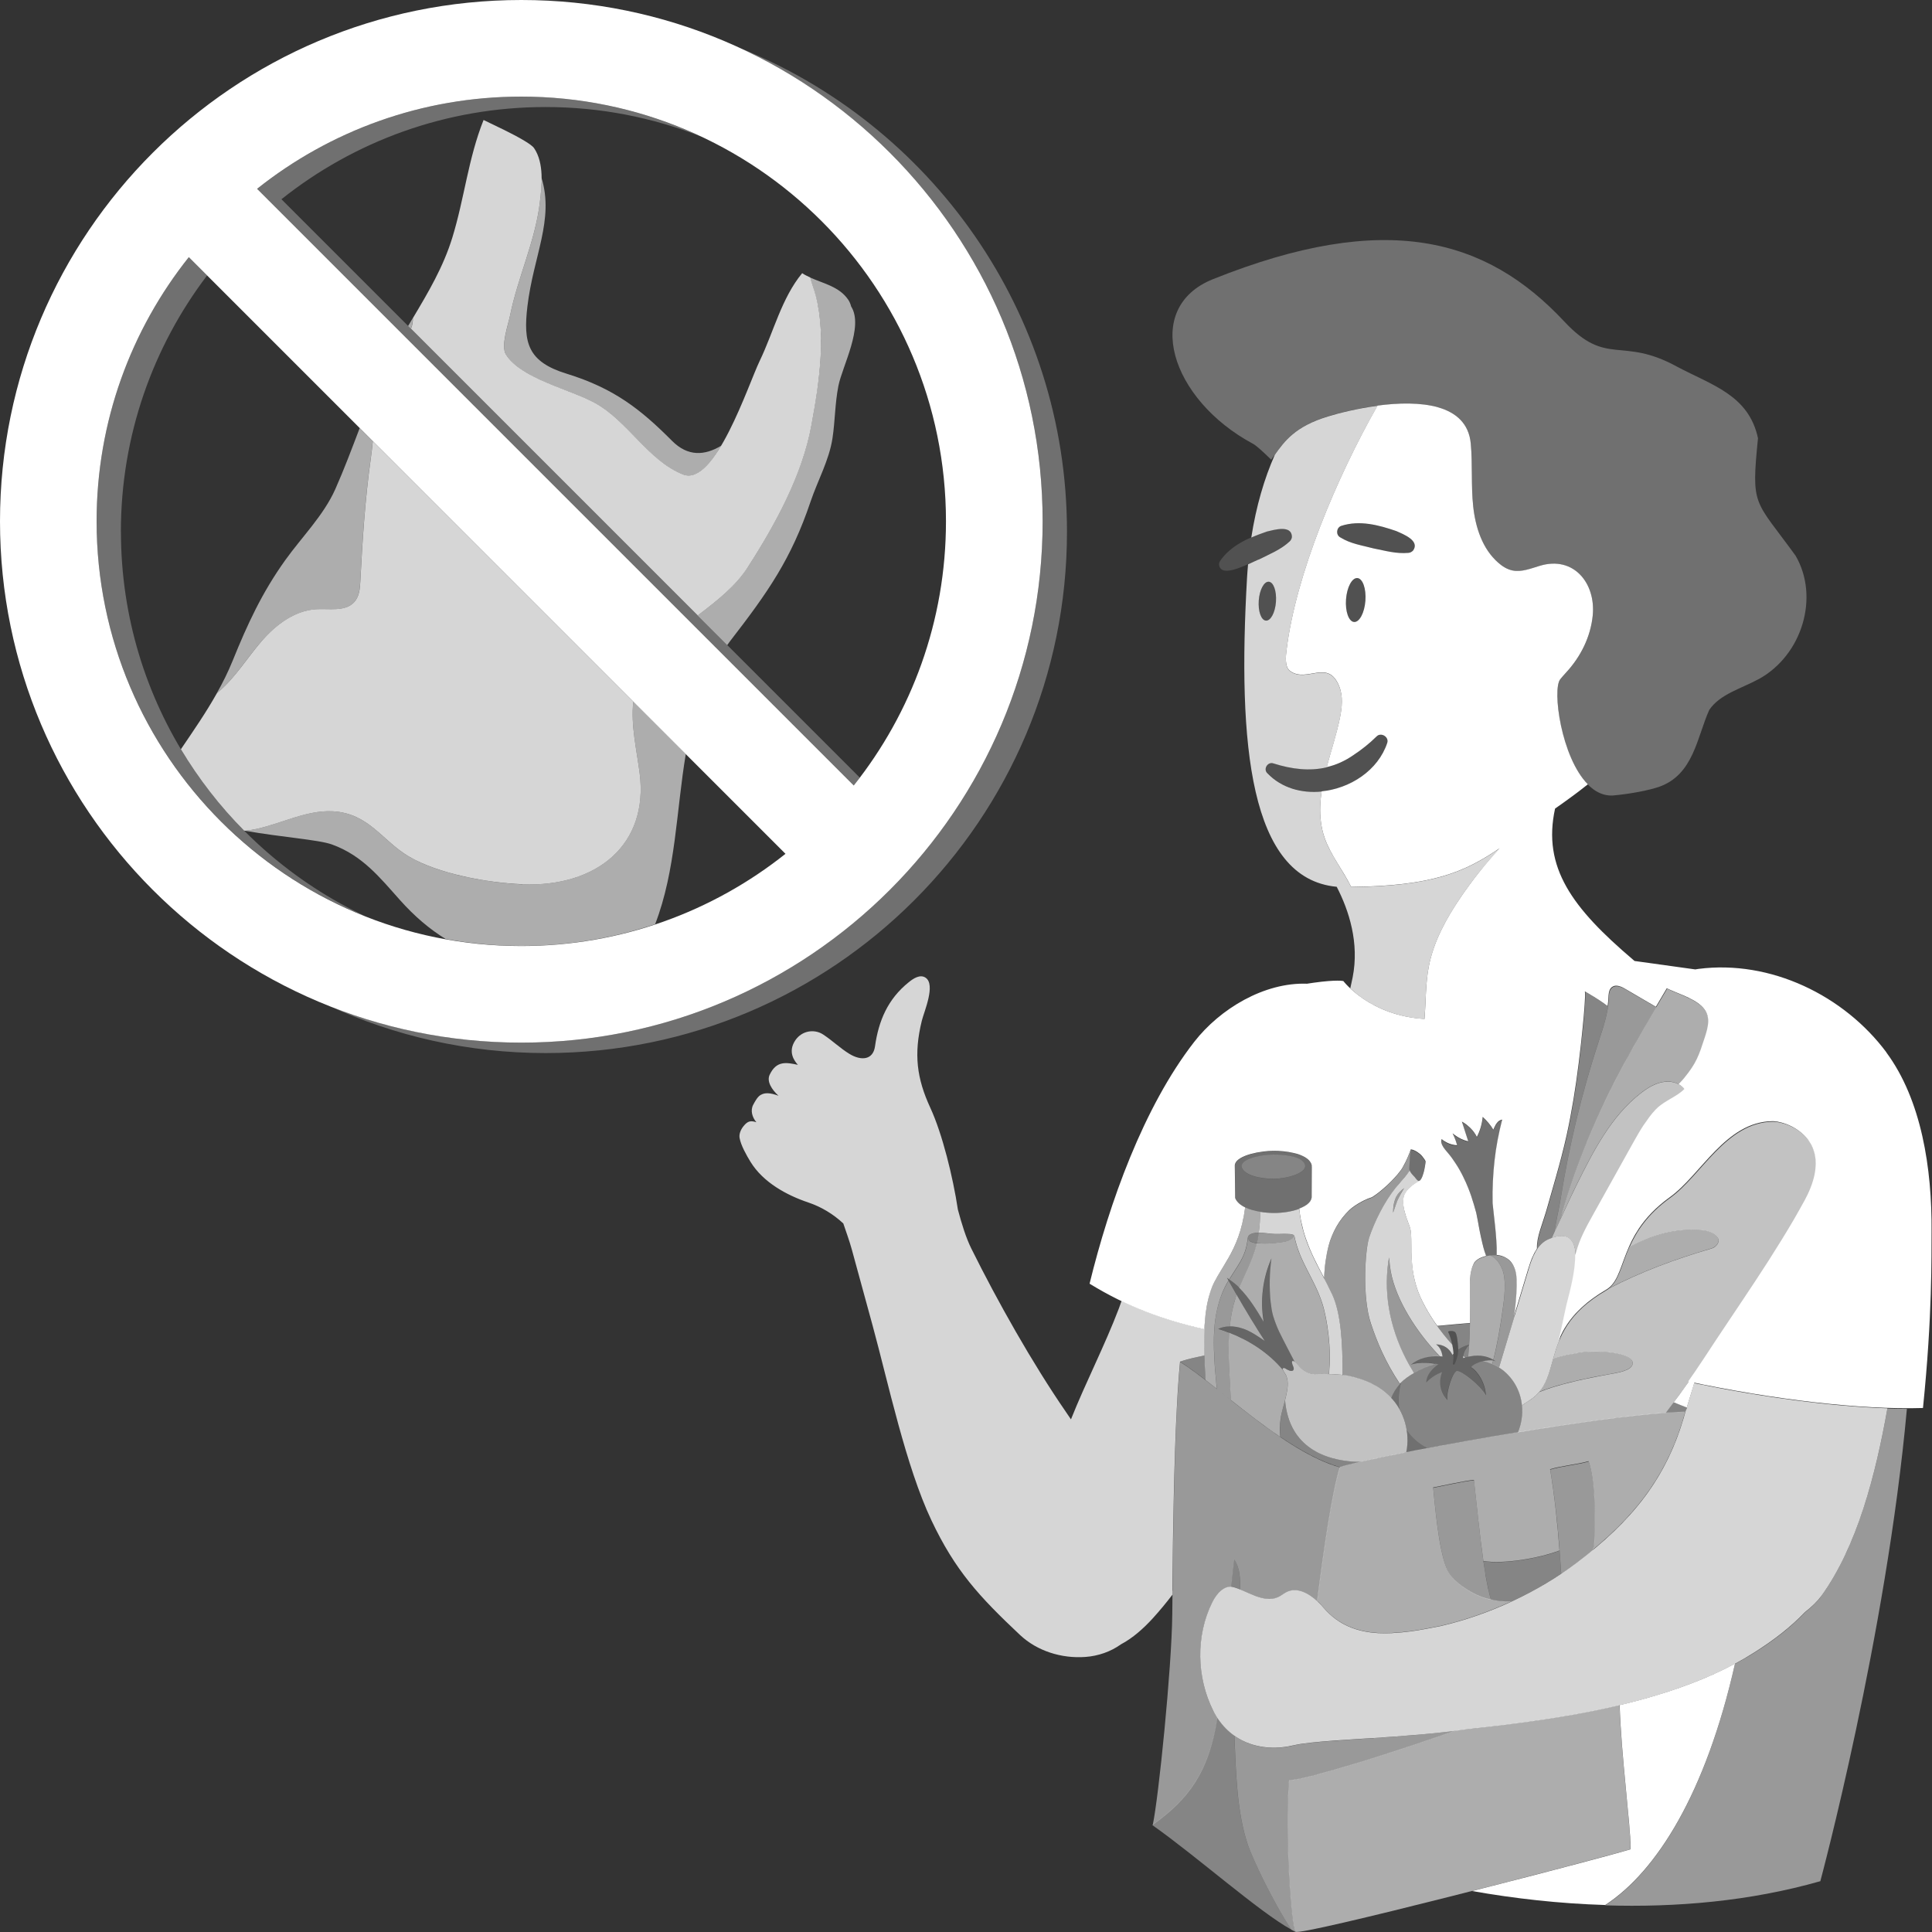 <svg viewBox="0 0 300 300" xmlns="http://www.w3.org/2000/svg"><rect x="0" y="0" width="300" height="300" fill="#333333" stroke="none"/><g fill="#fff"><path d="m 273.1 105.44 c -2.69 1.48 -6.03 2.33 -7.69 4.8 -1.93 4.29 -2.42 10.06 -7.82 11.95 -1.41 .48 -4.29 1.09 -7.22 1.34 -7.04 .22 -9.71 -16.06 -8.09 -18.05 .28 -.34 .56 -.67 .86 -.99 2.33 -2.51 3.85 -5.6 4.18 -8.91 .49 -4.99 -2.94 -9.29 -8.19 -7.72 -1.42 .42 -2.89 1.04 -4.33 .72 -.81 -.18 -1.53 -.64 -2.15 -1.19 -2.46 -2.14 -3.54 -5.49 -3.89 -8.74 s -.08 -6.53 -.38 -9.78 c -.87 -9.25 -16.79 -5.87 -22.18 -4.22 -5.76 1.75 -7.12 4.46 -8.81 6.73 -1.35 -1.33 -2.33 -2.2 -2.81 -2.46 -12.87 -6.9 -17.28 -21.14 -6.23 -25.57 26.85 -10.76 42.44 -6.38 54.54 6.56 6.65 7.13 8.83 2.25 17.55 7.04 5.35 2.85 11.12 4.39 12.54 11.1 -1.07 10.78 -.58 9.38 5.84 18.24 3.74 6.42 1.04 15.44 -5.72 19.16 z" opacity=".3"/><path d="m 221.09 181.93 c .13 -.51 .27 -1.41 .25 -1.53 -.02 -.14 -.51 -.81 -.72 -1.01 -.45 -.41 -1.02 -.8 -1.58 -.84 -.12 .68 -.22 2.73 -.22 2.89 .02 .58 .46 .94 .81 1.32 .19 .21 .51 .79 .82 .61 s .55 -1.13 .63 -1.44 z" opacity=".3"/><path d="m 192.99 206.31 c 1.23 .44 2.33 1.19 3.41 1.94 -2.06 -3.21 -4.02 -6.49 -5.86 -9.83 2.55 1.57 4.18 4.24 5.71 6.82 -.58 -3.31 -.15 -6.79 1.21 -9.86 -.31 2.25 -.35 4.53 -.13 6.78 .07 .72 .17 1.44 .38 2.14 .23 .8 .56 1.7 .93 2.44 .79 1.62 1.6 3.14 2.42 4.72 -.59 -.4 -.44 .28 -.23 .71 .1 .21 .14 .49 -.03 .64 -.14 .12 -.34 .09 -.51 .03 -.2 -.06 -.38 -.15 -.56 -.27 -.08 -.05 -.16 -.11 -.25 -.14 s -.21 -.02 -.27 .06 c -.04 .05 -.02 .13 .02 .24 -2.62 -3.12 -6.21 -5.21 -10.06 -6.39 1.18 -.56 2.59 -.47 3.83 -.03 z" opacity=".25"/><path d="m 191.75 181.04 c -.04 -1.41 3.42 -2.3 5.99 -2.31 2.32 -.01 5.45 .53 5.93 2.13 .04 .13 .04 .26 .03 .38 h .01 l -.02 4.38 c .21 1.89 -3.23 2.73 -5.79 2.73 -2.72 0 -5.62 -.82 -6.09 -2.3 z m 1.08 .26 c .37 1.16 2.76 1.78 5 1.75 2.12 -.03 5.25 -.94 4.8 -2.21 -.45 -1.29 -3.26 -1.55 -4.93 -1.54 -2.25 .02 -5.26 .78 -4.87 2 z" opacity=".3"/><path d="m 223.34 211.87 c -1.18 -.32 -2.98 -.42 -4.26 0 1.41 -1.12 3.11 -1.47 4.91 -1.24 -.12 -.77 -.39 -1.48 -1.01 -1.89 1.16 .05 2.04 .59 2.54 1.63 .05 -.06 .11 -.12 .17 -.18 .03 .54 .01 1.06 -.08 1.56 -.06 .17 .14 .2 .25 .14 .39 -.85 .59 -1.51 .58 -2.34 .52 -.36 1.12 -.62 1.71 -.76 -.52 .53 -1.04 1.34 -.96 2.08 1.69 -.47 3.35 -.65 5.07 .5 -.9 -.46 -3.28 .15 -3.89 .95 1.08 .6 2.26 2.52 2.32 4.37 -.89 -1.54 -3.66 -3.78 -4.51 -3.78 -.66 .12 -1.66 3.29 -1.48 4.53 -1.13 -1.18 -1.39 -2.84 -.81 -4.36 -.94 .33 -1.79 .89 -2.47 1.61 .05 -1.16 .95 -2.16 1.91 -2.81 z" opacity=".25"/><path d="m 223.88 176.94 c .65 .6 1.52 .95 2.4 .97 -.16 -.64 -.4 -1.26 -.71 -1.85 .69 .61 1.54 1.04 2.43 1.24 -.33 -1.02 -.66 -2.04 -.99 -3.06 .99 .53 1.82 1.37 2.34 2.37 .49 -.97 .8 -2.03 .89 -3.11 .65 .58 1.21 1.25 1.66 1.99 .27 -.68 .65 -1.46 1.38 -1.57 -1.09 4.19 -1.59 8.52 -1.49 12.85 .02 .83 .74 5.6 .65 8.18 -.13 -.01 -.27 -.02 -.42 -.01 -.01 0 -.03 0 -.04 0 -.17 .01 -.34 .02 -.52 .04 -.01 0 -.02 0 -.03 0 -.22 .03 -.44 .07 -.65 .13 -.51 -1.37 -.9 -3.39 -1.18 -4.89 -.16 -.85 -.27 -1.53 -.35 -1.82 -.9 -3.41 -2.21 -6.78 -4.56 -9.47 -.49 -.57 -1.07 -1.27 -.82 -1.98 z" opacity=".3"/><path d="m 217.26 218.76 c -.35 -.61 -.76 -1.18 -1.24 -1.69 .31 -.78 .73 -1.51 1.29 -2.14 .07 -.08 .15 -.16 .23 -.24 -.44 1.57 -.4 3.04 -.28 4.07 z" opacity=".3"/><path d="m 218.34 225.52 c .24 -1.13 .27 -2.3 .09 -3.45 .84 1.28 2.03 2.21 3.21 2.81 -1.15 .22 -2.25 .43 -3.3 .64 z" opacity=".3"/><path d="m 240.94 192.24 c 1.19 -2.45 2.7 -5.9 3.86 -8.22 2.61 -5.26 5.37 -10.7 10.01 -14.29 1.12 -.87 2.39 -1.63 3.8 -1.76 1.15 -.1 2.33 .29 3.01 1.2 -1.16 1.23 -3.14 1.79 -4.44 3.17 -1.42 1.5 -2.49 3.34 -3.49 5.14 -2.08 3.74 -4.16 7.48 -6.25 11.22 -1.03 1.86 -2.08 3.74 -2.61 5.79 -.04 .15 -.1 .31 -.17 .47 -.07 -2.2 -.95 -3.71 -3.72 -2.72 z m -5.24 30.17 c .55 -1.32 .77 -2.76 .63 -4.17 .36 -.26 .72 -.51 1.11 -.75 .63 -.39 1.13 -.84 1.55 -1.32 2.77 -1.15 6.8 -2 9.31 -2.48 .21 -.04 .41 -.08 .59 -.11 s .35 -.06 .5 -.09 c .01 0 .02 0 .03 -.01 .16 -.03 .31 -.06 .44 -.08 .12 -.02 .23 -.04 .33 -.06 .13 -.02 .28 -.05 .45 -.08 .6 -.11 1.41 -.28 2.02 -.57 .17 -.08 .33 -.18 .46 -.28 .26 -.21 .42 -.46 .4 -.77 -.01 -.08 -.02 -.16 -.05 -.24 -.07 -.19 -.21 -.36 -.41 -.5 -.79 -.59 -2.5 -.88 -4.1 -.98 -.4 -.03 -.8 -.04 -1.17 -.04 -.75 -.01 -1.4 .03 -1.84 .08 -.37 .05 -.74 .1 -1.11 .17 -.07 .01 -.14 .02 -.22 .04 -.36 .06 -.72 .13 -1.08 .2 -.01 0 -.01 0 -.02 0 -.8 .17 -1.58 .38 -2.35 .64 .93 -3.31 2.22 -7.14 8.25 -10.64 .16 -.09 .31 -.2 .45 -.31 4.95 -2.57 10.08 -4.49 15.93 -6.2 .66 -.19 1.32 -.99 .97 -1.58 -.62 -1.03 -1.96 -1.19 -2.39 -1.24 -4.07 -.38 -7.71 .67 -11.34 2.59 1.06 -2.38 2.75 -5.07 6.31 -7.63 4.86 -3.49 8.68 -11.74 15.96 -11.82 2.4 -.03 10.06 2.89 5.04 12.2 -4.38 8.12 -10.77 17.08 -15.81 24.81 -1.79 2.74 -3.8 5.49 -5.88 8.2 -5.8 .41 -14.43 1.63 -22.95 3.03 z m -36.51 -9.92 c .06 -.07 .18 -.08 .27 -.06 s .17 .09 .25 .14 c .17 .11 .36 .2 .56 .27 .17 .05 .38 .08 .51 -.03 .18 -.15 .13 -.43 .03 -.64 -.21 -.44 -.38 -1.17 .29 -.68 .35 .26 .6 .65 .92 .95 .73 .69 1.62 .99 2.4 .93 .81 -.06 3.74 -.01 5.06 .28 2.47 .54 4.64 1.47 6.42 3.28 2.17 2.21 3.09 5.57 2.46 8.59 -2.78 .55 -5.19 1.05 -7.01 1.46 -.41 .01 -.78 .01 -1.1 -.01 -4.25 -.27 -10.07 -2.05 -10.71 -9.54 .04 -.16 .08 -.32 .12 -.47 .25 -1.13 .5 -2.31 .06 -3.38 -.08 -.2 -.66 -.94 -.52 -1.1 z" opacity=".7"/><path d="m 189.44 87.13 c 1.69 -2.48 4.55 -3.68 7.27 -4.61 1.12 -.26 3.88 -1.1 3.9 .83 -.03 .28 -.16 .52 -.35 .7 -1.41 1.3 -3.05 1.93 -4.7 2.77 -1.23 .42 -5.9 3.2 -6.26 .91 -.02 -.22 .03 -.42 .14 -.59 z m 6.02 6.12 c .12 -1.67 .82 -2.98 1.56 -2.92 s 1.23 1.45 1.11 3.12 -.82 2.98 -1.56 2.92 -1.23 -1.45 -1.11 -3.12 z m 13.55 -.19 c .14 -1.88 .93 -3.36 1.76 -3.3 s 1.39 1.64 1.25 3.52 -.93 3.36 -1.76 3.3 -1.39 -1.64 -1.25 -3.52 z m -.75 -11.39 c 2.85 -.93 5.85 -.13 8.57 .81 1.07 .48 3.72 1.49 2.58 3.04 -.19 .2 -.44 .32 -.7 .34 -1.91 .17 -3.6 -.34 -5.41 -.69 -1.8 -.48 -3.54 -.7 -5.2 -1.73 -.69 -.4 -.58 -1.5 .17 -1.77 z m -10.51 36.85 c 4.4 1.39 8.58 1.43 12.44 -1.27 1.28 -.84 2.52 -1.84 3.56 -2.87 .69 -.73 1.98 .05 1.67 .99 -2.4 7.27 -13.22 10.32 -18.62 4.67 -.68 -.66 .08 -1.83 .95 -1.52 z m 28.12 93.39 c -.11 .06 -.32 .03 -.25 -.14 .27 -1.57 -.07 -3.46 -.73 -4.92 -.08 -.18 .91 -.23 1.12 .08 .27 .39 .36 1.63 .41 2.09 .12 1.13 -.08 1.86 -.55 2.89 z" opacity=".15"/><path d="m 265.7 209.4 c -.39 .6 -.79 1.2 -1.17 1.78 -.41 .63 -.84 1.26 -1.27 1.89 -.2 .29 -.41 .58 -.61 .88 -.22 .32 -.44 .63 -.67 .94 -.29 .4 -.58 .81 -.87 1.21 -.12 .17 -.25 .34 -.37 .51 -.37 .5 -.74 .99 -1.11 1.49 .03 -.04 .06 -.08 .09 -.12 .06 -.08 .12 -.16 .18 -.23 .69 .29 1.37 .56 2.02 .81 .67 -2.11 1.3 -4.23 1.89 -6.29 .24 -.36 .49 -.72 .72 -1.08 .38 -.58 .78 -1.18 1.17 -1.78 z"/><path d="m 266.2 259.92 c -4.63 2.09 -9.59 3.64 -14.7 4.85 .23 7.69 1.7 18.76 1.69 21.98 0 .16 -.01 .29 -.01 .41 -.49 .15 -1.22 .35 -2.15 .61 -.37 .1 -.77 .21 -1.2 .33 s -.89 .24 -1.37 .37 c -1.21 .33 -2.59 .69 -4.09 1.09 -.3 .08 -.61 .16 -.92 .24 -1.55 .41 -3.22 .85 -4.96 1.3 -.7 .18 -1.41 .37 -2.13 .55 -2.5 .65 -5.13 1.32 -7.77 1.99 6.5 1.15 13.48 1.95 20.67 2.17 7.94 -5.19 15.59 -17.25 20.15 -37.48 -1.06 .57 -2.13 1.1 -3.2 1.58 z"/><path d="m 292.96 163.46 c -6.6 -8.89 -18.04 -14.45 -29.22 -13.01 -.17 .02 -.33 .06 -.5 .08 l -9.43 -1.31 c -.08 -.07 -.16 -.14 -.23 -.2 -9.43 -8.02 -14.11 -14.31 -12.11 -23.46 1.72 -1.21 3.42 -2.43 5.09 -3.77 -4.15 -4.2 -5.56 -14.75 -4.28 -16.32 .28 -.34 .56 -.67 .86 -.99 2.33 -2.51 3.85 -5.6 4.18 -8.91 .49 -4.99 -2.94 -9.29 -8.19 -7.72 -1.42 .42 -2.89 1.04 -4.33 .72 -.81 -.18 -1.53 -.64 -2.15 -1.19 -2.46 -2.14 -3.54 -5.49 -3.89 -8.74 s -.08 -6.53 -.38 -9.78 c -.59 -6.25 -8.04 -6.73 -14.48 -5.88 -6.35 11.18 -12.72 26.3 -14.13 37.99 -.11 .89 -.31 2.6 .57 3.23 2.63 1.89 5.86 -1.97 7.61 2.36 .63 1.56 .44 3.33 .1 4.98 -.53 2.56 -1.37 5.05 -2.04 7.58 1.43 -.33 2.82 -.94 4.17 -1.88 1.28 -.84 2.52 -1.84 3.56 -2.87 .69 -.73 1.98 .05 1.67 .99 -1.42 4.28 -5.76 7.08 -10.19 7.52 -.23 1.57 -.31 3.17 -.11 4.72 .11 .85 .29 1.69 .58 2.51 .94 2.7 2.89 5.07 4.12 7.61 12.58 -.14 17.59 -2.28 23.03 -5.99 -2.18 2.39 -4.2 4.92 -6.02 7.59 -2.24 3.29 -4.21 6.86 -4.96 10.77 -.51 2.67 -.44 5.42 -.66 8.13 -8.53 -.5 -12.6 -5.88 -12.6 -5.88 s -.93 -.26 -4.64 .26 c -.35 .05 -.68 .1 -1 .15 -6.62 -.24 -13.5 3.87 -17.52 9.03 -7.89 10.14 -13.2 25.07 -16.25 37.55 5.86 3.6 11.58 5.67 17.84 7.08 0 -.02 0 -.04 0 -.06 .01 -.19 .01 -.38 .02 -.57 .04 -.58 .09 -1.14 .15 -1.69 .02 -.17 .05 -.32 .07 -.49 .05 -.4 .12 -.79 .19 -1.16 .04 -.18 .08 -.36 .12 -.54 .08 -.36 .17 -.7 .28 -1.03 .05 -.15 .09 -.3 .14 -.45 .16 -.46 .33 -.9 .54 -1.3 .33 -.65 .7 -1.26 1.09 -1.9 .11 -.19 .23 -.37 .34 -.56 .26 -.43 .53 -.87 .79 -1.33 1.09 -1.92 2.13 -4.24 2.59 -7.85 -.2 -.09 -.38 -.19 -.54 -.3 0 0 -.01 0 -.01 -.01 -.16 -.1 -.3 -.21 -.43 -.33 -.01 -.01 -.01 -.01 -.02 -.02 -.12 -.11 -.22 -.23 -.31 -.35 -.02 -.02 -.03 -.05 -.05 -.07 -.08 -.12 -.15 -.25 -.19 -.38 l -.06 -5.01 c -.02 -.7 .83 -1.28 2.01 -1.68 .15 -.05 .3 -.1 .46 -.14 .29 -.08 .59 -.15 .89 -.21 .06 -.01 .11 -.02 .16 -.03 .31 -.06 .63 -.11 .95 -.15 .52 -.06 1.03 -.1 1.51 -.1 .99 -.01 2.12 .09 3.14 .33 .18 .04 .35 .08 .52 .13 .23 .07 .44 .14 .65 .23 l .33 .15 c .11 .05 .21 .11 .3 .16 .11 .07 .22 .14 .32 .22 .14 .11 .27 .22 .37 .35 .14 .17 .25 .36 .31 .56 .04 .13 .04 .26 .03 .38 h .01 l -.02 4.38 v .02 c .01 .11 .01 .22 0 .32 0 .03 -.02 .06 -.02 .09 -.02 .08 -.03 .16 -.06 .23 -.01 .03 -.03 .05 -.04 .08 -.04 .07 -.07 .15 -.12 .22 -.01 .02 -.03 .04 -.05 .06 -.05 .07 -.11 .14 -.18 .21 -.01 .01 -.03 .03 -.05 .04 -.08 .07 -.15 .14 -.24 .21 -.01 .01 -.02 .02 -.04 .02 -.1 .07 -.2 .14 -.31 .2 -.01 0 -.01 .01 -.02 .01 -.12 .07 -.24 .13 -.37 .19 -.14 .06 -.28 .12 -.43 .18 .06 .63 .15 1.22 .26 1.8 .03 .19 .08 .36 .12 .54 .09 .4 .18 .79 .28 1.16 .05 .19 .11 .38 .17 .56 .12 .38 .24 .74 .38 1.1 .06 .15 .11 .31 .17 .46 .2 .5 .4 .99 .62 1.47 .01 .01 .01 .02 .02 .04 .22 .48 .45 .95 .69 1.42 .08 .17 .17 .33 .25 .5 .19 .37 .38 .73 .57 1.09 .11 .21 .22 .41 .33 .62 .02 -.42 .04 -.85 .08 -1.28 .07 -.86 .19 -1.71 .35 -2.53 .08 -.41 .17 -.81 .27 -1.19 .13 -.51 .3 -1.02 .51 -1.52 .41 -1 .95 -1.95 1.61 -2.8 .33 -.42 .69 -.82 1.07 -1.19 .47 -.45 1.18 -.93 1.93 -1.33 .11 -.06 .22 -.11 .33 -.17 .44 -.22 .88 -.4 1.28 -.52 .17 -.1 .34 -.22 .53 -.35 s .38 -.28 .59 -.44 c .4 -.32 .82 -.69 1.24 -1.07 .21 -.19 .41 -.39 .61 -.59 .19 -.19 .36 -.37 .53 -.56 .17 -.18 .33 -.37 .48 -.54 .18 -.21 .34 -.42 .48 -.61 .12 -.16 .24 -.35 .35 -.55 .03 -.05 .06 -.1 .08 -.15 .11 -.2 .22 -.4 .32 -.61 .1 -.2 .19 -.4 .28 -.6 .12 -.28 .23 -.54 .32 -.77 .09 -.24 .16 -.44 .21 -.58 .14 .01 .28 .04 .42 .09 .19 .07 .37 .17 .55 .28 .04 .03 .09 .06 .13 .09 .17 .12 .33 .24 .48 .38 .05 .05 .12 .13 .2 .22 .23 .28 .51 .68 .52 .79 v .08 .04 c 0 .03 -.01 .06 -.01 .09 0 .02 -.01 .05 -.01 .08 s -.01 .05 -.01 .08 c -.01 .04 -.01 .08 -.02 .11 0 .03 -.01 .05 -.01 .08 -.01 .05 -.02 .1 -.02 .14 0 .02 -.01 .04 -.01 .06 -.01 .06 -.02 .11 -.03 .17 0 .02 -.01 .03 -.01 .05 -.01 .06 -.02 .12 -.04 .19 v .01 c -.01 .07 -.03 .13 -.04 .2 -.01 .06 -.03 .12 -.04 .17 -.04 .14 -.11 .42 -.21 .69 -.03 .07 -.05 .14 -.08 .21 -.01 .01 -.01 .03 -.02 .04 -.03 .06 -.05 .11 -.08 .17 -.01 .02 -.02 .04 -.03 .05 -.03 .05 -.05 .09 -.08 .12 -.01 .02 -.02 .03 -.03 .05 -.04 .05 -.08 .09 -.12 .11 -.01 .01 -.03 .01 -.04 .01 v .01 c -.06 .03 -.12 .07 -.18 .1 -.21 .12 -.42 .24 -.62 .39 -.15 .1 -.29 .21 -.43 .33 -.12 .1 -.24 .2 -.35 .31 0 0 -.01 .01 -.01 .01 -.11 .1 -.2 .21 -.3 .32 -.03 .03 -.05 .07 -.08 .1 -.06 .08 -.13 .16 -.18 .24 -.08 .12 -.14 .24 -.2 .36 -.05 .12 -.09 .24 -.12 .37 -.04 .21 -.07 .43 -.07 .64 -.01 .21 .01 .41 .03 .62 .01 .07 .02 .14 .03 .21 .02 .14 .04 .27 .07 .41 .02 .08 .04 .16 .06 .24 .03 .12 .06 .25 .1 .37 .02 .08 .05 .17 .07 .25 .04 .12 .07 .24 .11 .35 .03 .08 .05 .16 .08 .24 .04 .12 .09 .24 .13 .35 .05 .12 .09 .24 .13 .36 .03 .09 .07 .19 .1 .27 .06 .15 .11 .3 .15 .43 .04 .12 .06 .24 .09 .38 s .05 .3 .06 .46 c .03 .3 .04 .63 .05 .98 .01 .28 .01 .59 .01 .9 0 .29 .01 .6 .01 .92 v .03 .05 c .01 .22 .01 .45 .02 .69 .02 .46 .05 .94 .1 1.44 v .01 c .05 .51 .13 1.04 .23 1.58 .21 1.08 .53 2.21 1.05 3.36 .27 .6 .58 1.19 .9 1.77 .1 .17 .19 .34 .29 .51 .27 .46 .55 .9 .84 1.34 .11 .16 .21 .32 .32 .47 .02 .02 .03 .04 .05 .06 .08 .11 .16 .21 .23 .32 .76 -.07 1.49 -.14 2.19 -.2 .22 -.02 .44 -.04 .66 -.06 .78 -.07 1.52 -.13 2.22 -.19 .01 -.99 .02 -1.99 .02 -2.89 v -.91 c 0 -.29 -.01 -.62 -.02 -.95 -.01 -.35 -.02 -.71 -.02 -1.08 v -.02 c 0 -.27 .01 -.55 .02 -.82 0 -.09 .01 -.17 .02 -.26 .02 -.2 .04 -.39 .06 -.59 .01 -.1 .03 -.19 .05 -.29 .03 -.19 .08 -.37 .13 -.55 .02 -.08 .04 -.17 .07 -.25 .09 -.25 .19 -.49 .31 -.72 .07 -.12 .17 -.23 .28 -.33 .02 -.02 .05 -.04 .07 -.06 q .02 -.01 0 0 c -.02 .02 0 0 0 0 .12 -.1 .25 -.19 .4 -.27 .01 -.01 .02 -.01 .03 -.02 .15 -.08 .32 -.16 .49 -.22 .01 0 .02 -.01 .03 -.01 .19 -.07 .38 -.13 .57 -.17 s 0 -.01 -.01 -.02 c -.07 -.18 -.13 -.38 -.2 -.58 -.01 -.02 -.01 -.04 -.02 -.05 -.06 -.2 -.12 -.4 -.18 -.61 -.14 -.53 -.27 -1.09 -.39 -1.64 -.07 -.34 -.14 -.68 -.21 -1 -.01 -.03 -.01 -.05 -.01 -.07 -.06 -.31 -.12 -.61 -.17 -.89 0 -.01 0 -.02 0 -.02 -.04 -.21 -.08 -.41 -.11 -.6 s -.07 -.36 -.1 -.52 c -.06 -.31 -.11 -.55 -.14 -.7 -.23 -.85 -.48 -1.7 -.76 -2.54 -.14 -.42 -.3 -.84 -.46 -1.25 -.24 -.62 -.52 -1.23 -.81 -1.82 -.16 -.33 -.33 -.65 -.51 -.97 -.03 -.05 -.06 -.1 -.08 -.14 -.16 -.28 -.32 -.55 -.5 -.82 -.09 -.13 -.18 -.26 -.26 -.39 -.13 -.19 -.26 -.39 -.4 -.58 -.24 -.33 -.5 -.65 -.77 -.96 -.08 -.09 -.16 -.19 -.24 -.29 -.02 -.03 -.04 -.05 -.06 -.07 -.17 -.21 -.32 -.44 -.43 -.67 -.01 -.02 -.02 -.05 -.03 -.07 -.05 -.12 -.09 -.24 -.11 -.36 v -.01 c -.01 -.08 -.02 -.17 -.01 -.25 .01 -.05 .02 -.11 .04 -.16 .01 -.04 .01 -.07 .02 -.1 .13 .12 .27 .22 .41 .31 .13 .08 .26 .16 .4 .23 .23 .12 .47 .21 .72 .28 .03 .01 .05 .02 .08 .02 .26 .07 .52 .11 .79 .12 -.06 -.24 -.14 -.48 -.22 -.72 -.06 -.17 -.13 -.34 -.2 -.51 -.09 -.21 -.18 -.42 -.28 -.62 .23 .2 .48 .38 .74 .54 .07 .04 .13 .08 .2 .12 .27 .15 .54 .29 .83 .39 .22 .08 .44 .14 .66 .19 -.33 -1.02 -.66 -2.04 -.99 -3.06 .22 .12 .44 .26 .64 .41 .06 .04 .12 .09 .18 .14 .15 .12 .29 .24 .42 .37 .05 .05 .11 .1 .16 .16 .18 .18 .34 .37 .49 .58 .17 .23 .32 .47 .44 .72 .25 -.48 .45 -.99 .6 -1.51 s .25 -1.06 .3 -1.6 c .65 .58 1.21 1.25 1.66 1.99 .1 -.26 .22 -.52 .36 -.77 .1 -.16 .21 -.31 .33 -.44 .08 -.08 .18 -.15 .27 -.21 .03 -.02 .05 -.03 .08 -.04 .1 -.05 .21 -.1 .33 -.11 -.27 1.05 -.51 2.1 -.71 3.17 -.2 1.06 -.36 2.13 -.48 3.21 -.12 1.04 -.2 2.08 -.25 3.13 0 .05 -.01 .1 -.01 .14 -.05 1.07 -.06 2.14 -.04 3.21 0 .05 .01 .12 .01 .2 .05 .58 .21 1.85 .36 3.29 .04 .37 .08 .74 .11 1.12 0 .04 .01 .07 .01 .11 .07 .81 .13 1.63 .15 2.36 v .03 c .01 .38 .01 .73 0 1.05 h .07 .01 c .25 .03 .48 .08 .69 .14 .03 .01 .05 .02 .07 .03 .2 .06 .37 .14 .53 .23 .22 .12 .42 .25 .59 .4 .14 .13 .26 .27 .36 .41 s .19 .28 .26 .42 .13 .27 .18 .4 c .1 .25 .15 .46 .18 .58 .03 .1 .05 .21 .07 .34 .15 .94 .1 2.58 -.04 4.21 -.02 .27 -.05 .54 -.08 .81 s -.06 .53 -.09 .79 c -.01 .05 -.01 .09 -.02 .14 -.01 .07 -.02 .14 -.03 .21 -.01 .1 -.03 .2 -.04 .3 0 .02 -.01 .04 -.01 .05 .72 -2.41 1.45 -4.81 2.17 -7.22 0 -.01 0 -.01 .01 -.02 .08 -.25 .16 -.5 .24 -.76 .02 -.06 .04 -.12 .07 -.19 0 0 0 0 0 -.01 v -.01 c .07 -.2 .14 -.4 .22 -.6 .03 -.07 .06 -.14 .09 -.21 .08 -.19 .17 -.38 .26 -.56 .03 -.07 .07 -.14 .1 -.21 .1 -.19 .2 -.36 .32 -.54 .03 -.04 .05 -.09 .07 -.13 -.07 -1.86 .83 -3.66 1.59 -6.36 .45 -1.6 .92 -3.21 1.37 -4.81 .6 -2.13 1.17 -4.27 1.65 -6.44 .81 -3.71 1.39 -7.33 1.86 -11.1 .05 -.38 .19 -1.53 .35 -2.96 .15 -1.37 .32 -3 .45 -4.46 .05 -.6 .1 -1.16 .13 -1.67 .07 -1.02 .1 -1.81 .04 -2.13 .23 .13 .45 .27 .68 .4 .98 .58 1.94 1.19 2.85 1.88 .01 -.05 .02 -.1 .02 -.15 .05 -.36 .08 -.72 .1 -1.08 .01 -.16 .01 -.32 .03 -.48 .04 -.48 .15 -.96 .52 -1.24 .08 -.06 .16 -.1 .24 -.14 .59 -.23 1.32 .11 1.9 .46 .77 .46 1.55 .91 2.34 1.37 .79 .45 1.57 .91 2.35 1.37 .03 -.05 .06 -.1 .08 -.14 .52 -.89 1.06 -1.79 1.61 -2.73 .35 .17 .75 .34 1.18 .52 1.88 .77 4.31 1.67 5.01 3.34 .19 .45 .25 .92 .23 1.4 -.03 .8 -.28 1.62 -.53 2.39 -.91 2.8 -1.29 3.94 -3.15 6.23 -.3 .37 -.6 .69 -.9 1 .05 .03 .1 .07 .15 .11 .07 .05 .14 .09 .21 .14 .19 .15 .37 .31 .52 .51 -.58 .61 -1.37 1.06 -2.17 1.53 -.2 .12 -.4 .23 -.6 .36 -.6 .37 -1.18 .77 -1.67 1.28 -.36 .38 -.69 .77 -1 1.19 s -.61 .84 -.9 1.27 c -.57 .87 -1.09 1.78 -1.59 2.68 -2.08 3.74 -4.17 7.48 -6.25 11.22 -.52 .93 -1.03 1.86 -1.49 2.82 s -.85 1.94 -1.12 2.97 c -.04 .15 -.1 .31 -.17 .47 .07 2.36 -.78 5.5 -1.22 7.23 v .01 c -.03 .11 -.05 .21 -.08 .3 -.01 .06 -.03 .11 -.04 .16 s -.02 .1 -.03 .14 c -.02 .1 -.04 .18 -.06 .26 -.36 1.72 -.74 3.44 -1.13 5.15 -.02 .04 -.03 .08 -.04 .11 .11 -.27 .23 -.53 .35 -.8 .04 -.08 .08 -.17 .12 -.25 .05 -.11 .11 -.21 .16 -.32 .05 -.1 .11 -.2 .16 -.3 s 0 0 0 0 c .05 -.09 .1 -.19 .16 -.28 .11 -.18 .22 -.36 .34 -.54 .05 -.08 .11 -.16 .16 -.24 .09 -.13 .17 -.25 .27 -.38 .06 -.08 .12 -.17 .19 -.25 .11 -.14 .22 -.28 .34 -.42 l .15 -.18 c .17 -.19 .34 -.39 .53 -.58 .06 -.06 .12 -.13 .19 -.19 .14 -.14 .29 -.29 .44 -.43 .07 -.07 .14 -.14 .22 -.2 .19 -.17 .39 -.35 .6 -.52 .04 -.03 .07 -.06 .1 -.09 .25 -.2 .51 -.4 .78 -.6 .08 -.06 .16 -.11 .24 -.17 .21 -.15 .43 -.3 .65 -.45 .09 -.06 .18 -.12 .27 -.18 .31 -.2 .63 -.39 .96 -.59 .16 -.09 .31 -.2 .45 -.31 .39 -.31 .7 -.69 .97 -1.13 .14 -.22 .26 -.46 .38 -.71 .47 -1 .85 -2.21 1.38 -3.56 .13 -.34 .28 -.68 .43 -1.03 .26 -.6 .57 -1.21 .93 -1.84 .18 -.31 .38 -.63 .59 -.95 1.07 -1.59 2.56 -3.24 4.79 -4.85 4.86 -3.49 8.68 -11.74 15.96 -11.82 .08 0 .17 0 .26 .01 .15 .01 .32 .03 .49 .06 .03 .01 .06 .01 .09 .02 .17 .03 .34 .07 .53 .12 .13 .04 .27 .07 .41 .12 1 .32 2.12 .9 3.05 1.79 .11 .11 .22 .22 .32 .33 .29 .32 .55 .68 .78 1.08 .11 .19 .2 .38 .29 .59 .1 .24 .19 .49 .26 .75 .12 .45 .2 .94 .22 1.47 v .04 c .01 .2 .01 .4 -.01 .61 s -.03 .42 -.06 .64 c -.14 1.1 -.51 2.34 -1.17 3.73 -.13 .28 -.28 .56 -.43 .85 -.55 1.01 -1.13 2.04 -1.73 3.08 -1.21 2.07 -2.52 4.18 -3.87 6.3 -.68 1.06 -1.37 2.12 -2.06 3.17 -2.78 4.22 -5.63 8.39 -8.15 12.26 -.41 .63 -.84 1.26 -1.27 1.89 -.2 .29 -.41 .58 -.61 .88 -.15 .21 -.29 .42 -.44 .63 13.32 2.82 26.81 4.42 36.46 4.12 1.48 -14.44 1.3 -23.6 1.33 -27.34 .09 -9.9 -1.57 -20.52 -7.03 -27.89 h .01 z m -80.94 -70.18 c -.14 1.88 -.93 3.36 -1.76 3.3 s -1.39 -1.64 -1.25 -3.52 .93 -3.36 1.76 -3.3 1.39 1.64 1.25 3.52 z m 7.38 -7.77 c -.19 .2 -.44 .32 -.7 .34 -1.91 .17 -3.6 -.34 -5.41 -.69 -1.8 -.48 -3.54 -.7 -5.2 -1.73 -.69 -.4 -.58 -1.5 .17 -1.77 2.85 -.93 5.85 -.13 8.57 .81 1.07 .48 3.72 1.49 2.58 3.04 z"/><path d="m 194.94 191.44 c .18 -.02 .36 -.03 .55 -.03 -.08 .55 -.17 1.09 -.3 1.62 -.61 -.06 -1.35 -.23 -1.41 -.81 -.06 -.55 .79 -.73 1.16 -.77 z m 7.69 -10.61 c .44 1.28 -2.69 2.19 -4.8 2.21 -2.24 .03 -4.62 -.59 -5 -1.75 -.39 -1.22 2.62 -1.98 4.87 -2 1.67 -.01 4.48 .24 4.93 1.54 z m 38.74 10.5 l -.44 .9 c -.16 .06 -.31 .11 -.48 .19 -.74 .32 -1.29 .85 -1.74 1.51 -.07 -1.86 .83 -3.66 1.59 -6.36 1.05 -3.74 2.18 -7.46 3.02 -11.25 .81 -3.71 1.39 -7.33 1.86 -11.1 .15 -1.2 1.19 -9.91 .98 -11.22 1.23 .68 2.4 1.44 3.53 2.28 -.26 1.88 -.88 3.7 -1.48 5.51 -2.59 7.92 -4.55 16.04 -5.86 24.26 -.21 1.29 -.71 3.46 -.98 5.28 z m -19.73 33.55 c -1.18 -.6 -2.37 -1.53 -3.21 -2.81 -.19 -1.17 -.58 -2.3 -1.16 -3.32 -.13 -1.03 -.16 -2.5 .28 -4.07 1.28 -1.29 3.51 -2.4 5.38 -2.92 .15 .03 .29 .06 .43 .1 -.96 .65 -1.87 1.65 -1.91 2.81 .68 -.72 1.54 -1.28 2.47 -1.61 -.59 1.52 -.33 3.19 .81 4.36 -.18 -1.24 .82 -4.4 1.48 -4.53 .85 .01 3.62 2.25 4.51 3.78 -.06 -1.85 -1.24 -3.77 -2.32 -4.37 .31 -.41 1.1 -.77 1.91 -.96 .67 .15 1.33 .36 1.95 .68 1.3 .65 2.35 1.7 3.06 2.95 1.3 2.26 1.38 5.03 .4 7.42 -4.91 .81 -9.79 1.67 -14.07 2.48 z m -22.78 -4.56 c .13 -.98 .44 -1.93 .68 -2.9 .63 7.49 6.45 9.27 10.71 9.54 .32 .02 .69 .02 1.1 .01 -1.57 .36 -2.71 .65 -3.28 .85 -2.99 -.85 -6.15 -2.6 -9.25 -4.7 -.09 -.91 -.08 -1.85 .05 -2.8 z m 29.12 -9.64 c -.16 .03 -.31 .07 -.47 .11 -.1 -.09 -.2 -.18 -.3 -.28 .08 -.62 .49 -1.25 .92 -1.69 -.06 .71 -.1 1.31 -.15 1.86 z m -44.74 .76 c .84 -.3 2.14 -.63 3.78 -.96 .04 1.26 .11 2.54 .2 3.82 -1.44 -1.11 -2.78 -2.1 -3.98 -2.86 z m 39.94 -5.52 c 1.86 -.17 3.58 -.32 5.08 -.44 -.02 1.17 -.05 2.33 -.13 3.32 -.59 .14 -1.17 .4 -1.69 .75 0 -.18 -.01 -.36 -.03 -.55 -.05 -.46 -.14 -1.7 -.41 -2.09 -.21 -.31 -1.2 -.26 -1.12 -.08 .27 .6 .49 1.28 .63 1.98 -.81 -.88 -1.6 -1.86 -2.33 -2.89 z m 38.82 12.65 c -.03 -.01 -.05 -.02 -.08 -.03 -.66 -.25 -1.33 -.52 -2.02 -.81 -.41 .55 -.83 1.09 -1.25 1.64 1.15 -.08 2.17 -.13 3.08 -.14 .07 -.24 .17 -.46 .28 -.66 z m -70.46 27.87 c .31 .08 .64 .2 .98 .34 .07 -1.64 .03 -3.34 -.88 -4.67 -.17 1.42 -.32 2.85 -.47 4.29 .12 .01 .25 .01 .37 .04 z m .13 23.06 c -1.03 -.73 -1.93 -1.66 -2.66 -2.8 -1.29 8.52 -4.5 12.66 -10.03 16.64 -.01 .03 -.01 .06 -.02 .08 6.93 4.88 16.56 13.47 21.56 16.21 -3.02 -4.59 -6.11 -11.25 -6.77 -13.21 -1.72 -5.12 -1.85 -11.39 -2.08 -16.91 z m 43.04 -20.82 c 2.72 -1.26 5.33 -2.71 7.71 -4.31 -.08 -1.19 -.16 -2.38 -.25 -3.58 -3.3 1.25 -8.79 2.14 -11.82 1.63 .34 2.37 .72 4.47 1.16 5.93 .74 .25 1.89 .36 3.2 .33 z" opacity=".4"/><path d="m 216.32 188.31 c 0 -.83 .1 -1.68 .49 -2.49 .23 -.48 .68 -.94 1.22 -1.33 -.35 .55 -.76 1.34 -.9 1.62 -.13 .27 -.54 1.39 -.81 2.2 z m -20.57 4.76 c -.14 -.01 -.35 -.02 -.57 -.04 .12 -.53 .22 -1.07 .29 -1.61 .2 0 .41 0 .61 .02 .65 .05 1.31 .16 1.95 .18 .61 .02 1.21 -.04 1.82 -.01 .29 .01 .72 .01 .99 .14 .45 .22 -.19 .61 -.38 .72 -.64 .37 -1.54 .43 -2.25 .52 -.81 .1 -1.64 .13 -2.45 .09 z m -3.29 6.89 c -.48 -.48 -1 -.91 -1.57 -1.29 .52 -.86 1.09 -1.66 1.62 -2.57 .78 -1.34 1.1 -2.35 1.28 -3.98 h .01 c -.01 .04 -.02 .07 -.01 .11 .01 .06 .02 .12 .05 .18 .01 .01 .01 .03 .02 .04 .02 .05 .05 .09 .08 .13 0 .01 .01 .01 .01 .02 .04 .04 .08 .08 .13 .12 .01 .01 .03 .02 .04 .03 .05 .03 .09 .06 .14 .08 .01 0 .02 .01 .03 .01 .06 .03 .12 .05 .19 .07 l .04 .01 c .06 .02 .12 .04 .19 .05 .01 0 .02 0 .02 .01 .07 .02 .15 .03 .22 .04 h .01 c .08 .01 .15 .02 .22 .03 -.03 .11 -.04 .22 -.07 .33 -.59 2.31 -1.75 4.4 -2.65 6.6 z m -1.5 6 c -.62 0 -1.24 .12 -1.8 .39 .58 .18 1.15 .38 1.71 .6 -.24 3.42 .1 6.95 .27 10.46 -.75 -.59 -1.48 -1.17 -2.19 -1.73 -.05 -.6 -.08 -1.08 -.12 -1.37 -.25 -2.3 -.4 -5.27 -.29 -7.57 .11 -2.31 .63 -4.76 1.64 -6.81 .19 -.38 .38 -.73 .59 -1.08 .41 .75 .83 1.49 1.26 2.23 -.05 .13 -.1 .25 -.14 .38 -.49 1.47 -.77 2.98 -.93 4.51 z m 15.34 -12.47 c .53 -2.05 1.66 -4.05 3.19 -5.5 .81 -.77 2.32 -1.65 3.54 -2.02 1.33 -.78 3.46 -2.8 4.45 -4.15 .71 -.97 1.38 -2.66 1.57 -3.25 -.12 .68 -.22 2.73 -.22 2.89 0 .11 .03 .22 .06 .32 -.7 1.06 -1.67 2.03 -2.21 2.72 -1.74 2.19 -3.25 5.2 -4.13 7.85 -.54 1.62 -1.08 9.03 .32 13.21 1 2.96 2.27 6.02 4.49 9.34 -.02 .02 -.04 .04 -.05 .06 -.56 .64 -.99 1.36 -1.29 2.14 -.04 -.05 -.09 -.1 -.13 -.14 -1.78 -1.81 -3.95 -2.75 -6.42 -3.28 -.25 -.06 -.56 -.1 -.91 -.14 -.03 -.06 -.05 -.11 -.08 -.16 .01 -4.9 -.28 -9.47 -1.64 -12.38 -.4 -.85 -.82 -1.67 -1.25 -2.49 .07 -1.69 .3 -3.47 .7 -5 z m 12.78 18.4 c 1.29 -.42 3.09 -.32 4.26 0 -.13 -.04 -.28 -.07 -.43 -.1 -1.08 .3 -2.29 .8 -3.36 1.42 -.25 -.39 -.48 -.79 -.7 -1.17 -2.83 -5.04 -4.06 -10.55 -3.29 -16.07 .03 -.2 .07 -.43 .13 -.69 .06 .84 .15 1.58 .25 2.14 .83 4.53 4.08 9.53 7.63 13.2 -1.65 -.12 -3.2 .24 -4.5 1.28 z m 27.31 -34.51 c -1.45 3.51 -2.71 7.1 -3.77 10.75 -.12 .42 -.24 .84 -.34 1.27 -.31 .67 -.62 1.33 -.91 1.95 .27 -1.82 .78 -3.99 .98 -5.28 1.31 -8.22 3.27 -16.34 5.86 -24.26 .72 -2.2 1.5 -4.43 1.6 -6.75 .03 -.62 .05 -1.34 .55 -1.71 .61 -.46 1.48 -.07 2.14 .32 1.54 .93 3.13 1.81 4.69 2.74 -4.19 7.13 -7.45 12.86 -10.79 20.97 z m -11.22 27.01 c -.8 2.66 -1.6 5.31 -2.4 7.96 .03 .02 .06 .04 .09 .06 -.2 -.13 -.41 -.26 -.62 -.36 -.17 -.09 -.35 -.16 -.52 -.24 .05 -.18 .1 -.37 .15 -.55 .15 .03 .29 .07 .4 .12 -.13 -.08 -.25 -.16 -.38 -.23 .62 -2.36 1.07 -4.99 1.48 -7.98 .16 -1.18 .64 -4.48 -.13 -6.14 -.2 -.43 -.65 -1.55 -1.8 -2.07 h .03 c .18 -.02 .36 -.04 .52 -.04 h .04 c .18 0 .34 0 .49 .02 .86 .09 1.46 .41 1.88 .8 .14 .13 .26 .27 .36 .41 .41 .56 .56 1.15 .63 1.39 .03 .1 .05 .21 .07 .34 .2 1.26 .04 3.75 -.21 5.82 -.03 .24 -.06 .47 -.09 .7 z m -12.62 26.63 c .52 5.56 1.17 11.25 2.52 13.38 1.09 1.7 4.44 3.75 6.44 3.98 -1.18 -3.92 -1.93 -12.3 -2.63 -18.53 -1.97 .23 -4.71 .88 -6.33 1.18 z m 70.53 -12.33 c -.95 5.42 -2.19 10.97 -3.93 16.13 -.04 .12 -.09 .24 -.13 .37 -.26 .77 -.54 1.53 -.82 2.28 -.1 .25 -.2 .5 -.29 .75 -.24 .62 -.5 1.22 -.76 1.82 -.13 .29 -.25 .57 -.38 .86 -.25 .56 -.52 1.1 -.79 1.64 -.14 .28 -.28 .57 -.43 .85 -.29 .55 -.59 1.08 -.9 1.6 -.14 .24 -.27 .48 -.42 .71 -.46 .74 -.93 1.46 -1.43 2.15 v .01 c -.16 .22 -.34 .44 -.54 .67 -.1 .11 -.21 .23 -.32 .34 -.1 .11 -.2 .21 -.31 .32 -.16 .15 -.33 .31 -.5 .46 -.06 .06 -.13 .11 -.19 .17 -.21 .18 -.43 .37 -.67 .55 -2.2 2.33 -4.82 4.35 -7.89 6.28 -.98 .62 -1.98 1.19 -2.98 1.73 -4.56 20.24 -12.21 32.29 -20.15 37.48 11.03 .35 22.52 -.64 33.41 -3.75 0 0 10.24 -38.03 13.44 -73.34 -.97 0 -1.99 -.02 -3.02 -.06 z m -104.67 46.99 c -2.6 -5.19 -2.75 -11.63 -.16 -16.85 .59 -1.2 1.67 -2.47 2.93 -2.4 .15 -1.43 .3 -2.87 .47 -4.29 .91 1.34 .95 3.03 .88 4.67 1.83 .74 3.99 2.04 5.88 1.24 .49 -.21 .9 -.59 1.38 -.82 1.24 -.61 2.58 -.2 3.76 .61 .35 .24 .68 .51 1 .8 1.08 -8.36 2.27 -16.7 3.53 -20.78 -8.63 -2.44 -18.6 -12.43 -24.82 -16.38 -1.01 10.08 -1.14 30.86 -1.23 39.24 -.09 8.34 -2.13 28.45 -3.03 32.65 5.53 -3.98 8.74 -8.12 10.03 -16.64 -.22 -.34 -.42 -.68 -.61 -1.05 z m 56.37 -22.95 c .89 -.67 1.74 -1.35 2.57 -2.03 .11 -.28 .18 -.54 .2 -.76 .2 -3.11 .31 -9.76 -.86 -12.99 -1.81 .51 -4.14 .7 -5.97 1.25 .96 5.73 1.37 11.01 1.71 16.2 .81 -.54 1.59 -1.1 2.35 -1.67 z m -31.49 27.17 c -.16 .01 -.34 .02 -.53 .03 -1.47 .09 -3.99 .24 -6.38 .43 h -.01 .01 c -2.23 .18 -4.34 .39 -5.36 .64 -3.51 .85 -6.81 .32 -9.34 -1.47 .23 5.53 .36 11.79 2.08 16.91 .66 1.97 3.75 8.62 6.77 13.21 .23 .12 .45 .24 .65 .34 -.66 -.56 -1.67 -15.41 -1 -23.51 .32 -.03 .63 -.08 .94 -.13 .03 -.01 .07 -.01 .1 -.02 1.13 -.19 2.24 -.49 3.34 -.78 7 -1.87 13.87 -4.21 20.73 -6.54 .26 -.09 .5 -.18 .76 -.27 -4.15 .54 -8.63 .88 -12.77 1.15 z" opacity=".5"/><path d="m 108.83 21.19 c -8.47 -3.96 -17.92 -6.19 -27.88 -6.19 -15.5 0 -29.76 5.36 -41.02 14.32 l 92.65 92.65 c .32 -.4 .62 -.82 .93 -1.22 l -89.81 -89.81 c 11.27 -8.97 25.52 -14.32 41.02 -14.32 8.51 0 16.63 1.63 24.1 4.57 z m 5.84 -13.82 c 27.86 12.8 47.23 40.94 47.23 73.58 0 44.68 -36.27 80.95 -80.95 80.95 -10.58 0 -20.68 -2.06 -29.94 -5.75 10.27 4.72 21.68 7.37 33.72 7.37 44.68 0 80.95 -36.27 80.95 -80.95 0 -34.1 -21.14 -63.28 -51.01 -75.2 z m -95.9 75.2 c 0 -14.95 4.99 -28.73 13.39 -39.8 l -2.84 -2.84 c -8.97 11.27 -14.32 25.52 -14.32 41.02 0 27.89 17.36 51.74 41.85 61.38 -22.48 -10.52 -38.07 -33.33 -38.07 -59.76 z" fill-rule="evenodd" opacity=".3"/><path d="m 132.57 121.97 c 8.97 -11.27 14.32 -25.52 14.32 -41.02 0 -36.4 -29.55 -65.95 -65.95 -65.95 -15.5 0 -29.76 5.36 -41.02 14.32 z m -103.25 -82.04 c -8.97 11.27 -14.32 25.52 -14.32 41.02 0 36.4 29.55 65.95 65.95 65.95 15.5 0 29.76 -5.36 41.02 -14.32 z m 51.63 -39.93 c -44.68 0 -80.95 36.27 -80.95 80.95 s 36.27 80.95 80.95 80.95 80.95 -36.27 80.95 -80.95 -36.27 -80.95 -80.95 -80.95 z" fill-rule="evenodd"/><path d="m 192.99 206.31 c -.65 -.23 -1.35 -.36 -2.03 -.36 .16 -1.53 .45 -3.03 .93 -4.51 .04 -.13 .09 -.25 .14 -.38 1.4 2.43 2.85 4.82 4.37 7.18 -1.08 -.75 -2.17 -1.5 -3.41 -1.94 z m 13.4 7.06 c -.86 -.03 -1.62 -.02 -1.98 .01 -.78 .06 -1.66 -.23 -2.4 -.93 -.32 -.3 -.56 -.69 -.92 -.95 -.02 -.02 -.03 -.02 -.05 -.03 -.82 -1.59 -1.63 -3.1 -2.42 -4.72 -.36 -.75 -.69 -1.65 -.93 -2.44 -.2 -.7 -.3 -1.42 -.38 -2.14 -.23 -2.26 -.18 -4.54 .13 -6.78 -1.36 3.07 -1.79 6.55 -1.21 9.86 -1.11 -1.86 -2.27 -3.77 -3.79 -5.28 .9 -2.19 2.06 -4.29 2.65 -6.6 .03 -.11 .05 -.22 .07 -.33 .22 .02 .43 .03 .57 .04 .82 .04 1.64 .01 2.45 -.09 .72 -.09 1.62 -.15 2.25 -.52 .15 -.09 .57 -.34 .53 -.55 h .01 c .78 4 3.04 6.53 4.31 10.39 .89 2.72 1.4 7.37 1.12 10.21 -.01 .06 -.02 .38 -.03 .86 z m -7.54 6.96 c -.13 .95 -.14 1.89 -.05 2.8 -2.64 -1.78 -5.24 -3.81 -7.67 -5.74 -.17 -3.51 -.5 -7.04 -.27 -10.46 3.19 1.24 6.12 3.14 8.35 5.79 .12 .29 .44 .72 .5 .86 .44 1.07 .19 2.25 -.06 3.38 s -.65 2.23 -.8 3.37 z m -3.92 -28.89 c -.34 .04 -1.08 .2 -1.15 .66 h -.01 c -.18 1.64 -.5 2.65 -1.28 3.98 -.53 .91 -1.1 1.71 -1.62 2.57 -.12 -.08 -.23 -.17 -.35 -.24 .08 .14 .16 .28 .24 .42 -.21 .35 -.41 .7 -.59 1.08 -1 2.05 -1.52 4.51 -1.64 6.81 s .04 5.27 .29 7.57 c .03 .29 .07 .77 .12 1.37 -.59 -.47 -1.17 -.92 -1.73 -1.36 -.39 -5.77 -.49 -11.66 1.32 -15.18 1.56 -3.05 4.03 -5.47 4.81 -11.64 .66 .31 1.47 .54 2.34 .68 0 1.08 -.07 2.17 -.21 3.24 -.18 0 -.36 .01 -.54 .03 z m 36.93 19.81 c -.05 .18 -.1 .37 -.15 .55 -.47 -.19 -.94 -.34 -1.43 -.44 .56 -.13 1.14 -.18 1.58 -.11 z m .03 -.11 c -1.32 -.75 -2.61 -.74 -3.91 -.46 .05 -.55 .1 -1.14 .15 -1.86 .01 -.01 .02 -.02 .03 -.03 -.01 0 -.02 .01 -.03 .01 .17 -2.13 .14 -5.03 .15 -7.12 0 -1.6 -.28 -3.98 .62 -5.52 .4 -.68 1.53 -1.08 2.53 -1.21 1.15 .52 1.6 1.64 1.8 2.07 .77 1.66 .3 4.95 .13 6.14 -.41 3 -.87 5.62 -1.48 7.98 z m 28.84 -42.75 c -.63 -.36 -1.39 -.51 -2.13 -.44 -1.41 .13 -2.68 .89 -3.8 1.76 -4.64 3.59 -7.4 9.04 -10.01 14.29 -.75 1.51 -1.65 3.5 -2.52 5.38 .11 -.43 .22 -.85 .34 -1.27 1.06 -3.65 2.32 -7.24 3.77 -10.75 3.78 -9.17 7.45 -15.29 12.49 -23.83 1.84 .91 5.33 1.81 6.19 3.86 .5 1.19 .11 2.56 -.29 3.79 -.91 2.8 -1.29 3.94 -3.15 6.23 -.3 .37 -.6 .69 -.9 1 z m -7.7 25.22 c 3.63 -1.91 7.28 -2.97 11.34 -2.59 .44 .04 1.77 .2 2.39 1.24 .35 .59 -.31 1.38 -.97 1.58 -5.85 1.72 -10.98 3.64 -15.93 6.2 1.54 -1.24 1.91 -3.62 3.16 -6.43 z m -14.05 22.53 c 1.21 -1.42 1.64 -3.19 2.19 -5.15 1.54 -.52 3.16 -.84 4.77 -1.05 1.76 -.23 6.98 -.07 7.52 1.44 .48 1.34 -2.26 1.76 -3.27 1.94 -1.58 .29 -7.51 1.28 -11.21 2.82 z m -33.49 33.45 c 2.34 2.76 5.31 3.79 8.51 3.97 .75 .03 1.45 .04 2.1 0 1 -.05 2 -.15 3.02 -.28 1.54 -.22 3.09 -.52 4.6 -.82 3.73 -.86 7.45 -2.17 10.98 -3.8 -1.31 .03 -2.46 -.08 -3.2 -.33 -2 -.23 -5.36 -2.28 -6.44 -3.98 -1.36 -2.12 -2 -7.82 -2.52 -13.38 1.62 -.3 4.36 -.95 6.33 -1.18 .44 3.9 .9 8.64 1.47 12.6 3.04 .51 8.53 -.38 11.82 -1.63 -.31 -4.05 -.72 -8.2 -1.46 -12.62 1.83 -.55 4.16 -.74 5.97 -1.25 1.17 3.23 1.05 9.88 .86 12.99 -.01 .22 -.08 .48 -.2 .76 7.14 -5.89 11.82 -12.16 14.34 -21.35 .01 -.03 .03 -.05 .04 -.08 -12.27 .18 -49.33 7.09 -53.66 8.59 -1.25 4.08 -2.45 12.42 -3.53 20.78 .35 .32 .67 .66 .96 1 z m 22.02 18.93 c -.48 .07 -.98 .12 -1.47 .19 -.25 .09 -.5 .18 -.76 .27 -6.86 2.33 -13.72 4.67 -20.73 6.54 -1.44 .39 -2.91 .77 -4.39 .93 -.67 8.1 .34 22.95 1 23.51 .82 .7 45.68 -10.95 52 -12.81 .17 -2.55 -1.43 -14.33 -1.68 -22.39 -7.84 1.86 -16.04 2.9 -23.98 3.77 z m -143.42 -240.85 c .01 1.32 -.13 2.65 -.27 3.82 -.72 6.02 -3.43 11.61 -4.62 17.52 -.29 1.46 -1.46 4.72 -.63 6.06 2.34 3.75 9.94 5.37 13.85 7.53 5.11 2.82 8.21 8.97 13.66 11.09 2.01 .79 4.06 -1.38 5.91 -4.48 -2.57 1.55 -5.19 1.7 -7.62 -.74 -4.87 -4.89 -8.99 -8.16 -16.38 -10.44 -6.05 -1.86 -6.77 -4.8 -6.09 -10.49 .93 -7.77 4.16 -13.42 2.2 -19.88 z m 14.25 81.28 c -.41 3.66 .52 7.45 .99 11.14 1.39 10.99 -6.58 17.69 -18.25 17.23 -.83 -.03 -1.71 -.1 -2.63 -.19 -.02 0 -.03 0 -.05 -.01 -.32 -.03 -.64 -.07 -.97 -.1 -.02 0 -.04 -.01 -.07 -.01 -.33 -.04 -.65 -.08 -.98 -.13 l -.05 -.01 c -1.38 -.19 -2.8 -.44 -4.2 -.75 -.01 0 -.01 0 -.02 0 -.24 -.05 -.48 -.11 -.71 -.17 -.14 -.03 -.28 -.07 -.42 -.1 -.2 -.05 -.41 -.1 -.61 -.16 -.17 -.05 -.34 -.09 -.51 -.14 -.19 -.05 -.37 -.11 -.55 -.16 s -.37 -.11 -.55 -.16 c -.17 -.05 -.34 -.11 -.51 -.16 -.19 -.06 -.38 -.12 -.56 -.19 -.16 -.05 -.32 -.11 -.47 -.17 -.19 -.07 -.38 -.14 -.57 -.21 -.14 -.06 -.29 -.11 -.43 -.17 -.2 -.08 -.39 -.16 -.57 -.24 -.13 -.06 -.26 -.11 -.38 -.17 -.21 -.09 -.4 -.19 -.6 -.29 -.1 -.05 -.21 -.1 -.3 -.15 -.29 -.15 -.57 -.3 -.85 -.46 -4.18 -2.45 -6.2 -6.71 -11.81 -7.04 -4.64 -.27 -9.04 2.54 -13.64 3.02 5.62 1 11.44 1.39 13.48 2.13 4.74 1.72 7.42 5.12 10.54 8.61 2.27 2.54 4.59 4.52 7.13 6.08 3.81 .68 7.72 1.06 11.72 1.06 7.27 0 14.25 -1.19 20.79 -3.37 3.22 -8.35 3.28 -17.61 4.76 -26.43 l -8.15 -8.15 z m 33.39 -62.38 c -1.36 -2.04 -3.81 -2.52 -5.92 -3.47 .12 .54 .31 1.07 .48 1.58 .19 .57 .34 1.15 .48 1.73 .03 .12 .06 .25 .09 .37 .13 .59 .24 1.19 .33 1.8 .81 5.68 -.2 11.99 -1.2 17.44 -1.42 7.73 -5.57 15.37 -9.9 22.08 -1.93 2.99 -4.84 5.24 -7.76 7.48 l 4.59 4.59 c .16 -.22 .32 -.45 .49 -.67 5.83 -7.54 9.45 -12.7 12.44 -21.57 1.13 -3.35 2.9 -6.46 3.42 -9.9 .4 -2.62 .38 -5.41 .92 -8.13 .61 -3.05 3.97 -9.2 1.97 -12.32 -.09 -.37 -.23 -.71 -.43 -1.01 z m -67.64 2.84 c -.24 .4 -.48 .81 -.72 1.21 l .42 .42 c .02 -.06 .06 -.12 .08 -.18 .16 -.46 .23 -.96 .22 -1.45 z m -23.58 50.28 c 2.19 -2.55 5.14 -4.87 8.57 -5.08 2.03 -.12 4.42 .39 5.83 -1.02 .86 -.86 .97 -2.13 1.03 -3.29 .33 -6.41 .74 -12.74 1.62 -19.05 .13 -.92 .23 -1.83 .32 -2.74 l -2.03 -2.03 c -1.22 3.2 -2.42 6.41 -3.79 9.49 -1.82 4.07 -5.15 7.36 -7.78 11.03 -3.6 5.03 -5.87 9.96 -8.13 15.54 -.74 1.83 -1.58 3.5 -2.48 5.1 .11 -.09 .23 -.18 .33 -.27 2.57 -2.22 4.31 -5.13 6.5 -7.67 z" opacity=".6"/><path d="m 227.2 210.88 c -.01 -.12 -.01 -.24 .01 -.36 .1 .09 .2 .19 .3 .28 -.1 .03 -.21 .05 -.31 .08 z m -20.81 2.49 c .02 -.48 .03 -.79 .03 -.86 .28 -2.85 -.23 -7.49 -1.12 -10.21 -1.27 -3.86 -3.53 -6.4 -4.31 -10.39 h -.01 c -.01 -.06 -.05 -.12 -.15 -.17 -.27 -.13 -.7 -.13 -.99 -.14 -.61 -.03 -1.21 .03 -1.82 .01 -.65 -.02 -1.3 -.13 -1.95 -.18 -.2 -.02 -.41 -.02 -.61 -.02 .15 -1.07 .22 -2.16 .21 -3.24 .72 .12 1.47 .18 2.21 .18 1.26 0 2.72 -.21 3.87 -.64 .48 5.45 3.13 9.06 5.09 13.25 1.38 2.94 1.65 7.58 1.64 12.53 -.65 -.07 -1.4 -.11 -2.09 -.13 z m 6.16 -21.04 c .88 -2.66 2.39 -5.66 4.13 -7.85 .09 -.11 .19 -.24 .31 -.37 .01 -.01 .02 -.02 .03 -.03 .11 -.13 .23 -.26 .35 -.4 0 0 0 0 0 -.01 .5 -.56 1.07 -1.22 1.53 -1.92 0 -.01 -.01 -.02 -.01 -.04 .12 .42 .47 .73 .76 1.04 .18 .2 .48 .73 .77 .62 v .01 c -1.05 .54 -2.25 1.54 -2.45 2.52 -.34 1.69 .64 3.64 .98 4.74 .56 1.85 -.45 6.23 1.62 10.8 1.24 2.73 3.04 5.27 4.94 7.36 .09 .46 .17 .93 .19 1.4 -.06 .06 -.12 .12 -.17 .18 -.5 -1.04 -1.38 -1.59 -2.54 -1.63 .62 .41 .89 1.11 1.01 1.89 -.14 -.02 -.28 -.03 -.42 -.04 -3.55 -3.67 -6.8 -8.67 -7.63 -13.2 -.1 -.56 -.19 -1.3 -.25 -2.14 -.06 .26 -.1 .5 -.13 .69 -.77 5.53 .46 11.03 3.29 16.07 .22 .39 .45 .78 .7 1.18 -.77 .45 -1.48 .95 -2.02 1.49 -.06 .06 -.12 .12 -.17 .18 -2.22 -3.32 -3.5 -6.38 -4.49 -9.34 -1.41 -4.18 -.86 -11.59 -.32 -13.21 z m 3.77 -4.02 c .27 -.81 .67 -1.94 .81 -2.2 .14 -.28 .56 -1.07 .9 -1.62 -.54 .4 -.98 .85 -1.22 1.33 -.39 .81 -.5 1.66 -.49 2.49 z m 25.78 19.9 c -1.55 3.77 -1.33 7.2 -4.66 9.28 -.39 .24 -.75 .49 -1.11 .75 -.11 -1.13 -.45 -2.24 -1.03 -3.25 -.62 -1.07 -1.47 -1.99 -2.53 -2.65 1.52 -5.06 3.04 -10.12 4.57 -15.19 .56 -1.87 1.32 -3.96 3.11 -4.73 7.03 -3.01 3.26 8.33 2.78 10.64 -.36 1.72 -.74 3.44 -1.13 5.15 z m -60.06 38.81 c .01 -1.04 .02 -2.17 .04 -3.36 .01 -1.19 .03 -2.45 .05 -3.75 .01 -.87 .03 -1.76 .04 -2.66 .03 -1.8 .07 -3.67 .11 -5.54 .02 -.93 .04 -1.86 .07 -2.78 .06 -2.36 .14 -4.7 .23 -6.95 .02 -.45 .04 -.89 .06 -1.33 .04 -.9 .08 -1.78 .13 -2.63 .04 -.78 .09 -1.54 .13 -2.27 .1 -1.58 .22 -3.03 .34 -4.31 .63 -.23 1.52 -.47 2.62 -.71 .37 -.08 .75 -.16 1.17 -.25 v .06 c 0 -.06 0 -.13 0 -.19 -.01 -.29 -.01 -.58 -.02 -.87 -.01 -.37 -.01 -.73 -.01 -1.09 0 -.27 0 -.54 .01 -.81 .01 -.41 .02 -.8 .04 -1.2 -4.49 -1.01 -8.71 -2.37 -12.89 -4.38 -.14 .38 -.27 .78 -.41 1.15 -2.19 5.77 -5.15 11.48 -7.45 17.25 -.26 -.39 -.51 -.77 -.78 -1.15 -5.23 -7.6 -10.59 -17.11 -14.68 -25.35 -.84 -1.69 -1.49 -3.8 -2.1 -6.08 -.76 -5.05 -2.42 -11.78 -4.27 -15.78 -2.11 -4.57 -2.61 -8.32 -1.33 -13.54 .35 -1.42 2.19 -5.6 .59 -6.68 -.87 -.59 -1.94 .15 -2.62 .7 -3.26 2.62 -4.68 5.99 -5.24 9.97 -.3 2.09 -2.11 2.28 -3.95 1.17 -1.44 -.87 -2.71 -2.12 -4.13 -3.04 -1.33 -.86 -3.25 -.6 -4.28 .9 -1.25 1.84 -.12 3.26 .39 3.83 -1.76 -.38 -3.34 -.7 -4.39 1.55 -.47 1 .29 2.26 1.38 3.25 -1.28 -.47 -2.29 -.6 -3.05 .08 -.29 .26 -.61 .81 -.87 1.3 -.48 .87 -.18 1.95 .48 2.73 -.91 -.3 -1.36 -.17 -1.99 .6 -.5 .62 -.72 1.31 -.61 1.87 .21 1.15 1.07 2.67 1.69 3.68 1.97 3.2 5.61 5.18 9 6.32 2.01 .68 3.86 1.8 5.41 3.25 .45 1.34 .94 2.66 1.32 4.04 1.07 3.94 2.15 7.87 3.23 11.81 2.44 8.95 5.17 21.88 9.13 30.24 3.7 7.82 7.41 11.83 13.75 17.8 2.67 2.51 6.46 3.69 10.16 3.42 1.97 -.14 3.93 -.81 5.52 -1.96 1.83 -.96 3.52 -2.48 4.91 -4 1.11 -1.22 2.13 -2.46 3.09 -3.71 0 -.2 0 -.4 .01 -.61 z m 81.03 -32.26 c -.37 1.26 -.76 2.53 -1.16 3.8 .03 .01 .05 .02 .08 .03 -.13 .23 -.24 .47 -.31 .74 -2.82 10.25 -8.31 16.87 -16.91 23.38 -5.87 4.44 -13.47 8.03 -21.04 9.78 -1.51 .3 -3.06 .6 -4.6 .82 -1.01 .13 -2.02 .23 -3.02 .28 -.65 .03 -1.36 .03 -2.1 0 -3.2 -.18 -6.17 -1.21 -8.51 -3.97 -.55 -.65 -1.23 -1.3 -1.96 -1.8 -1.18 -.81 -2.52 -1.22 -3.76 -.61 -.48 .24 -.89 .61 -1.38 .82 -2.24 .95 -4.86 -1.05 -6.86 -1.58 -1.42 -.38 -2.65 1.04 -3.3 2.36 -2.59 5.22 -2.44 11.66 .16 16.85 2.36 4.7 7.25 6.62 12.61 5.32 2.26 -.55 9.84 -.94 12.27 -1.1 4.62 -.3 9.7 -.68 14.24 -1.33 13.11 -1.43 26.95 -3.33 38.68 -8.62 2.1 -.95 4.17 -2.04 6.18 -3.32 3.06 -1.93 5.66 -3.94 7.86 -6.25 1.1 -.86 1.97 -1.71 2.57 -2.53 5.5 -7.6 8.42 -18.65 10.27 -29.15 -8.7 -.29 -19.37 -1.71 -30 -3.91 z m -181.99 -77.44 c 11.68 .46 19.65 -6.24 18.25 -17.23 -.47 -3.69 -1.4 -7.49 -.99 -11.14 l -40.45 -40.45 c -.09 .91 -.19 1.82 -.32 2.74 -.88 6.31 -1.29 12.64 -1.62 19.05 -.06 1.16 -.17 2.43 -1.03 3.29 -1.41 1.42 -3.8 .9 -5.83 1.02 -3.43 .21 -6.39 2.53 -8.57 5.08 -2.19 2.55 -3.93 5.45 -6.5 7.67 -.11 .09 -.22 .18 -.33 .27 -1.69 3.01 -3.6 5.78 -5.6 8.72 2.76 4.6 6.05 8.85 9.81 12.63 l .18 .03 c 4.6 -.48 9 -3.29 13.64 -3.02 5.6 .33 7.63 4.59 11.81 7.04 4.55 2.67 12.18 4.07 17.55 4.28 z m 35.02 -49.22 c 4.33 -6.71 8.49 -14.36 9.9 -22.08 1.24 -6.74 2.48 -14.81 .3 -21.35 -.17 -.52 -.36 -1.05 -.48 -1.58 -.44 -.2 -.87 -.41 -1.26 -.67 -3.21 3.89 -4.45 9.18 -6.59 13.61 -1.77 3.66 -6.94 19.58 -11.89 17.65 -5.44 -2.13 -8.55 -8.27 -13.66 -11.09 -3.91 -2.16 -11.5 -3.78 -13.85 -7.53 -.84 -1.34 .33 -4.59 .63 -6.06 1.19 -5.91 3.9 -11.51 4.62 -17.52 .32 -2.66 .7 -6.13 -.89 -8.48 -.43 -.64 -2.68 -1.85 -4.66 -2.83 -1.69 -.84 -3.19 -1.52 -3.18 -1.54 -2.39 5.99 -2.97 12.15 -4.86 18.29 -1.4 4.55 -3.74 8.49 -6.12 12.48 .02 .49 -.06 .99 -.22 1.45 -.02 .06 -.06 .12 -.08 .18 l 44.54 44.54 c 2.92 -2.24 5.84 -4.49 7.76 -7.48 z m 91.45 49.57 c 1.94 3.75 3.54 8.75 2.49 14.09 -.12 .59 -.24 1.15 -.37 1.72 1.71 1.61 5.5 4.39 11.53 4.75 .09 -1.15 .13 -2.31 .19 -3.47 0 -.06 .01 -.12 .01 -.18 .01 -.21 .02 -.41 .03 -.62 .03 -.58 .07 -1.16 .13 -1.74 .01 -.08 .02 -.17 .03 -.25 .07 -.63 .15 -1.25 .27 -1.87 .75 -3.91 2.72 -7.47 4.96 -10.77 .48 -.7 .97 -1.39 1.47 -2.07 .32 -.43 .65 -.86 .98 -1.28 .17 -.21 .33 -.43 .5 -.64 .31 -.39 .63 -.77 .95 -1.15 .19 -.22 .37 -.45 .56 -.67 .21 -.25 .43 -.48 .64 -.73 .31 -.35 .61 -.7 .92 -1.04 -5.44 3.71 -10.45 5.85 -23.03 5.99 -.23 -.48 -.5 -.96 -.77 -1.43 -.06 -.1 -.11 -.19 -.17 -.29 -.27 -.46 -.55 -.92 -.83 -1.38 s 0 0 0 0 c -.39 -.64 -.78 -1.28 -1.14 -1.93 -.04 -.06 -.07 -.13 -.11 -.19 -.21 -.39 -.42 -.78 -.6 -1.18 -.02 -.03 -.03 -.07 -.05 -.1 -.16 -.36 -.32 -.73 -.45 -1.1 -.28 -.82 -.47 -1.66 -.58 -2.51 -.2 -1.55 -.12 -3.15 .11 -4.72 -3.09 .3 -6.21 -.53 -8.43 -2.85 -.68 -.66 .08 -1.83 .95 -1.52 2.86 .91 5.63 1.23 8.27 .61 .67 -2.53 1.51 -5.01 2.04 -7.58 .34 -1.65 .54 -3.42 -.1 -4.98 -1.75 -4.33 -4.98 -.47 -7.61 -2.36 -.88 -.63 -.68 -2.33 -.57 -3.23 1.41 -11.69 7.78 -26.82 14.13 -37.99 -3.09 .41 -5.95 1.12 -7.7 1.66 -5.1 1.55 -6.75 3.85 -8.24 5.94 -1.64 3.7 -2.9 7.98 -3.66 12.86 .79 -.35 1.61 -.65 2.41 -.93 1.12 -.26 3.88 -1.1 3.9 .83 -.03 .28 -.16 .52 -.35 .7 -1.41 1.3 -3.05 1.93 -4.7 2.77 -.36 .12 -1.01 .45 -1.76 .79 -.06 .69 -.12 1.39 -.16 2.1 -1.48 25.91 .41 46.7 13.92 47.97 z m -12.09 -44.42 c .12 -1.67 .82 -2.98 1.56 -2.92 s 1.23 1.45 1.11 3.12 -.82 2.98 -1.56 2.92 -1.23 -1.45 -1.11 -3.12 z" opacity=".8"/></g></svg>